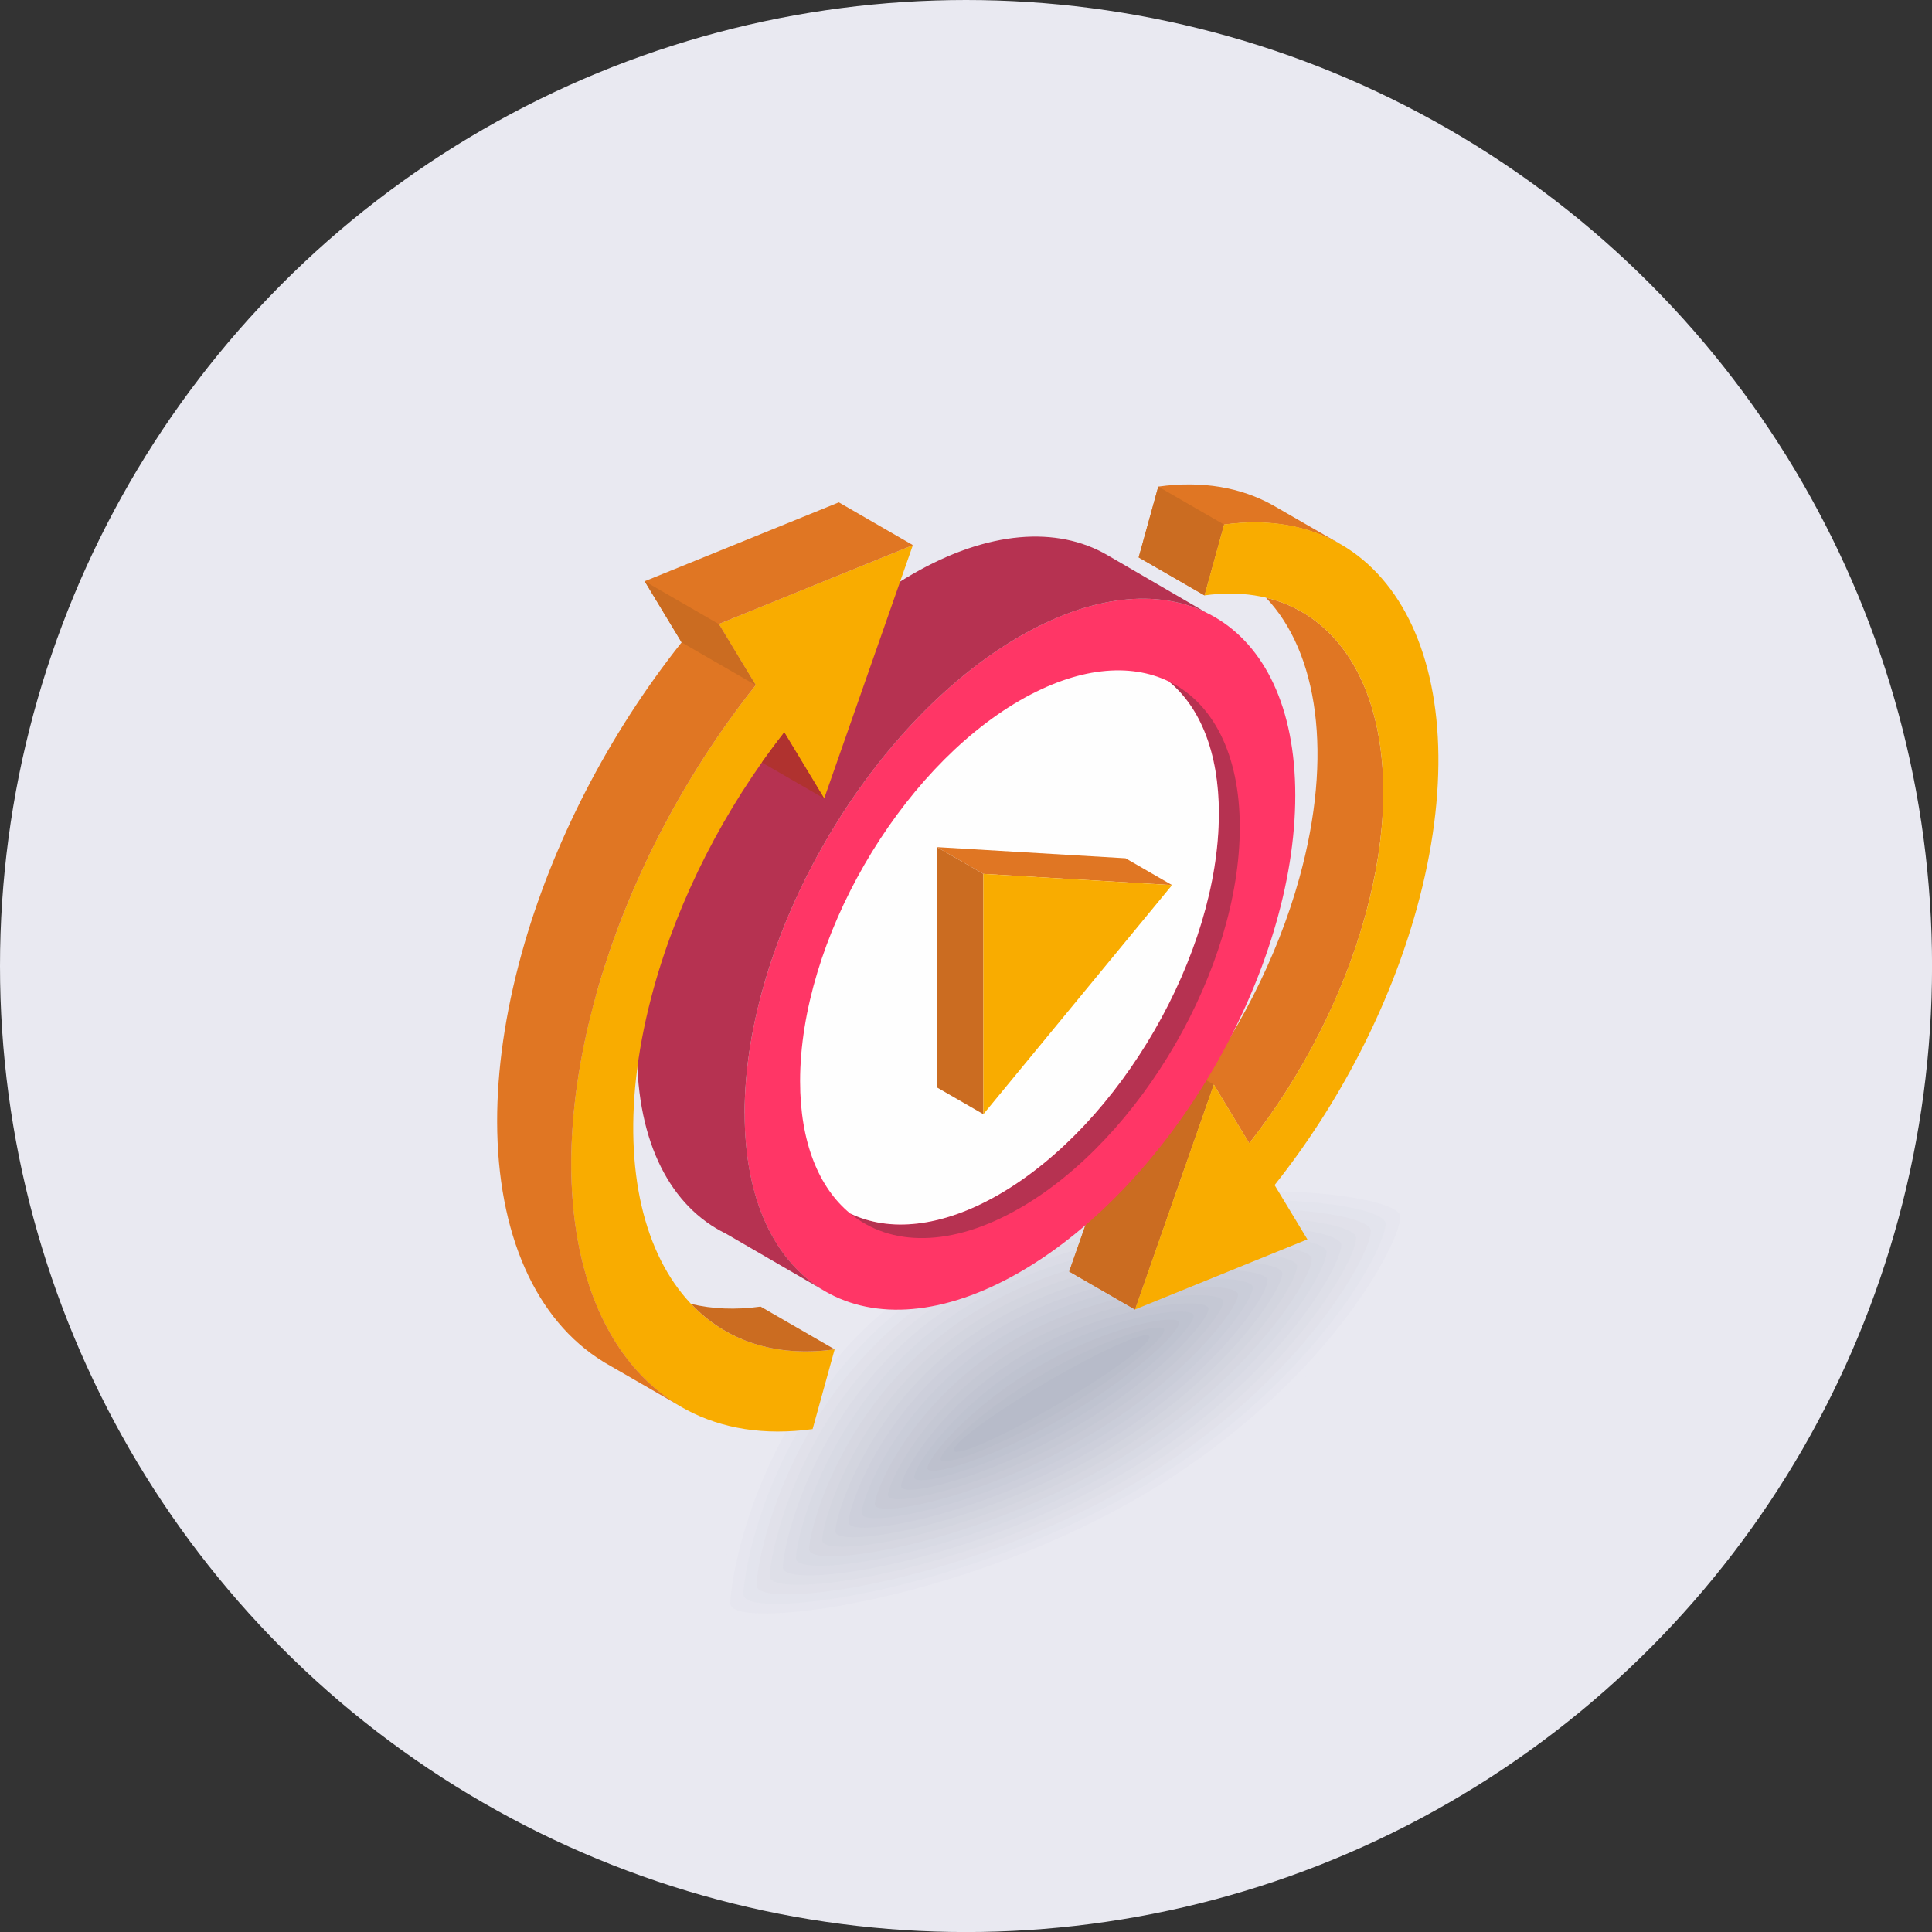 <?xml version="1.0" encoding="UTF-8"?> <!-- Creator: CorelDRAW 2021.5 --> <svg xmlns="http://www.w3.org/2000/svg" xmlns:xlink="http://www.w3.org/1999/xlink" xmlns:xodm="http://www.corel.com/coreldraw/odm/2003" xml:space="preserve" width="68.719mm" height="68.719mm" style="shape-rendering:geometricPrecision; text-rendering:geometricPrecision; image-rendering:optimizeQuality; fill-rule:evenodd; clip-rule:evenodd" viewBox="0 0 387.51 387.51"><rect x="0" y="0" width="387.51" height="387.51" fill="#333333" stroke="none"/> <defs> <style type="text/css"> <![CDATA[ .fil18 {fill:#B7BBC9} .fil17 {fill:#BABECB} .fil16 {fill:#BDC0CD} .fil15 {fill:#BFC3D0} .fil14 {fill:#C2C5D2} .fil13 {fill:#C5C8D4} .fil12 {fill:#C8CAD6} .fil11 {fill:#CACDD9} .fil10 {fill:#CDCFDB} .fil9 {fill:#D0D2DD} .fil8 {fill:#D3D5DF} .fil7 {fill:#D6D7E1} .fil6 {fill:#D8DAE4} .fil5 {fill:#DBDCE6} .fil4 {fill:#DEDFE8} .fil3 {fill:#E1E1EA} .fil2 {fill:#E3E4ED} .fil1 {fill:#E6E6EF} .fil0 {fill:#E9E9F1} .fil24 {fill:#FEFEFE;fill-rule:nonzero} .fil25 {fill:#B0322F;fill-rule:nonzero} .fil23 {fill:#B63251;fill-rule:nonzero} .fil20 {fill:#CB6C21;fill-rule:nonzero} .fil19 {fill:#E07623;fill-rule:nonzero} .fil21 {fill:#F9AC00;fill-rule:nonzero} .fil22 {fill:#FF3666;fill-rule:nonzero} ]]> </style> </defs> <g id="Layer_x0020_1">  <g id="_1698321361024"> <circle class="fil0" cx="193.76" cy="193.76" r="193.76"></circle> <path class="fil0" d="M188.62 252.78c38.66,-22.32 95.21,-15.84 95.21,-10.18 0,5.66 -15.95,36.58 -54.6,58.9 -38.66,22.32 -85.39,27.59 -85.39,21.92 0,-5.66 6.12,-48.33 44.78,-70.64z"></path> <g> <path class="fil1" d="M189.86 254.11c37.11,-21.43 91.02,-15.52 91.02,-10.08 0,5.44 -15.55,34.99 -52.66,56.42 -37.11,21.43 -81.73,26.61 -81.73,21.18 0,-5.44 6.27,-46.08 43.38,-67.51z"></path> <path class="fil2" d="M191.1 255.43c35.57,-20.53 86.82,-15.2 86.82,-9.99 0,5.21 -15.15,33.4 -50.72,53.93 -35.57,20.53 -78.08,25.64 -78.08,20.43 0,-5.21 6.42,-43.84 41.98,-64.37z"></path> <path class="fil3" d="M192.34 256.76c34.02,-19.64 82.62,-14.88 82.62,-9.89 0,4.98 -14.75,31.81 -48.78,51.45 -34.02,19.64 -74.43,24.67 -74.43,19.68 0,-4.98 6.57,-41.6 40.59,-61.24z"></path> <path class="fil4" d="M193.58 258.08c32.48,-18.75 78.42,-14.56 78.42,-9.8 0,4.76 -14.36,30.22 -46.83,48.97 -32.48,18.75 -70.78,23.69 -70.78,18.93 0,-4.76 6.71,-39.35 39.19,-58.1z"></path> <path class="fil5" d="M194.82 259.41c30.93,-17.86 74.22,-14.23 74.22,-9.7 0,4.53 -13.96,28.63 -44.89,46.49 -30.93,17.86 -67.12,22.72 -67.12,18.19 0,-4.53 6.86,-37.11 37.79,-54.97z"></path> <path class="fil6" d="M196.06 260.73c29.39,-16.97 70.02,-13.91 70.02,-9.61 0,4.31 -13.56,27.04 -42.95,44 -29.39,16.97 -63.47,21.74 -63.47,17.44 0,-4.31 7.01,-34.87 36.4,-51.83z"></path> <path class="fil7" d="M197.3 262.06c27.84,-16.07 65.82,-13.59 65.82,-9.51 0,4.08 -13.16,25.45 -41.01,41.52 -27.84,16.07 -59.82,20.77 -59.82,16.69 0,-4.08 7.16,-32.63 35,-48.7z"></path> <path class="fil8" d="M198.53 263.38c26.3,-15.18 61.62,-13.27 61.62,-9.42 0,3.85 -12.77,23.86 -39.06,39.04 -26.3,15.18 -56.17,19.79 -56.17,15.94 0,-3.85 7.31,-30.38 33.61,-45.57z"></path> <path class="fil9" d="M199.77 264.71c24.75,-14.29 57.43,-12.95 57.43,-9.32 0,3.63 -12.37,22.27 -37.12,36.56 -24.75,14.29 -52.51,18.82 -52.51,15.19 0,-3.63 7.46,-28.14 32.21,-42.43z"></path> <path class="fil10" d="M201.01 266.03c23.21,-13.4 53.23,-12.63 53.23,-9.23 0,3.4 -11.97,20.68 -35.18,34.08 -23.21,13.4 -48.86,17.85 -48.86,14.45 0,-3.4 7.6,-25.9 30.81,-39.3z"></path> <path class="fil11" d="M202.25 267.36c21.66,-12.51 49.03,-12.3 49.03,-9.13 0,3.17 -11.57,19.09 -33.24,31.59 -21.66,12.51 -45.21,16.87 -45.21,13.7 0,-3.17 7.75,-23.65 29.42,-36.16z"></path> <path class="fil12" d="M203.49 268.68c20.12,-11.61 44.83,-11.98 44.83,-9.03 0,2.95 -11.18,17.5 -31.29,29.11 -20.12,11.61 -41.56,15.9 -41.56,12.95 0,-2.95 7.9,-21.41 28.02,-33.03z"></path> <path class="fil13" d="M204.73 270.01c18.57,-10.72 40.63,-11.66 40.63,-8.94 0,2.72 -10.78,15.91 -29.35,26.63 -18.57,10.72 -37.9,14.92 -37.9,12.2 0,-2.72 8.05,-19.17 26.62,-29.89z"></path> <path class="fil14" d="M205.97 271.33c17.03,-9.83 36.43,-11.34 36.43,-8.84 0,2.49 -10.38,14.31 -27.41,24.15 -17.03,9.83 -34.25,13.95 -34.25,11.45 0,-2.49 8.2,-16.93 25.23,-26.76z"></path> <path class="fil15" d="M207.21 272.66c15.48,-8.94 32.23,-11.02 32.23,-8.75 0,2.27 -9.98,12.72 -25.47,21.66 -15.48,8.94 -30.6,12.97 -30.6,10.71 0,-2.27 8.35,-14.68 23.83,-23.62z"></path> <path class="fil16" d="M208.45 273.98c13.94,-8.05 28.04,-10.69 28.04,-8.65 0,2.04 -9.59,11.13 -23.52,19.18 -13.94,8.05 -26.95,12 -26.95,9.96 0,-2.04 8.5,-12.44 22.43,-20.49z"></path> <path class="fil17" d="M209.69 275.31c12.39,-7.15 23.84,-10.37 23.84,-8.56 0,1.82 -9.19,9.54 -21.58,16.7 -12.39,7.15 -23.29,11.02 -23.29,9.21 0,-1.82 8.64,-10.2 21.04,-17.35z"></path> </g> <ellipse class="fil18" transform="matrix(1.006 -0.581 -0 1.006 210.929 279.507)" rx="19.52" ry="2.86"></ellipse> <g> <path class="fil19" d="M245.52 105.22c8.93,-1.23 16.7,0.21 23.09,3.81l0.02 -0.02 -13.31 -7.67c-6.38,-3.56 -14.12,-4.97 -23,-3.74l-3.93 14.2 13.2 7.62 3.93 -14.2z"></path> <polygon class="fil20" points="241.59,119.42 228.39,111.8 232.32,97.6 245.52,105.22 "></polygon> <path class="fil19" d="M250.57 229.31c10.61,-13.52 18.83,-29.6 23.25,-45.59 9.21,-33.27 0.34,-59 -19.9,-63.84 10.39,10.91 13.55,31.48 6.7,56.22 -4.43,16 -12.64,32.07 -23.25,45.59l-7.11 -11.77 -15.8 45.12 13.2 7.62 15.8 -45.12 7.11 11.78z"></path> <polygon class="fil20" points="227.65,262.65 214.45,255.03 230.26,209.91 243.45,217.53 "></polygon> <path class="fil21" d="M245.52 105.22l-3.93 14.2c28.68,-3.96 43.14,24.88 32.23,64.29 -4.43,16 -12.64,32.07 -23.25,45.59l-7.11 -11.78 -15.8 45.12 34.57 -14.05 -6.58 -10.89c13.02,-16.37 23.11,-35.95 28.5,-55.43 13.07,-47.24 -4.26,-81.82 -38.64,-77.07z"></path> </g> <path class="fil22" d="M259.8 159.5c0,35.22 -24.72,78.04 -55.23,95.65 -30.5,17.61 -55.22,3.33 -55.22,-31.88 0,-35.22 24.72,-78.04 55.22,-95.65 30.5,-17.61 55.23,-3.33 55.23,31.89z"></path> <path class="fil23" d="M149.35 223.27c0,-35.22 24.73,-78.04 55.23,-95.65 14.38,-8.3 27.47,-9.51 37.29,-4.79l-19.81 -11.52 -0.03 -0.02 -0.02 -0.01 0 0c-9.99,-5.75 -23.78,-4.91 -39.01,3.89 -30.5,17.61 -55.23,60.44 -55.23,95.65 0,18.55 6.87,31.28 17.82,36.61l0 0 19.7 11.43c-9.85,-5.83 -15.93,-18.14 -15.93,-35.6z"></path> <path class="fil23" d="M248.67 165.92c0,28.13 -19.74,62.33 -44.09,76.38 -13.72,7.93 -25.99,7.77 -34.08,1.07 7.86,3.82 18.34,2.87 29.86,-3.79 24.36,-14.06 44.11,-48.25 44.11,-76.38 0,-12.27 -3.76,-21.35 -10.03,-26.52 8.75,4.25 14.23,14.44 14.23,29.24z"></path> <path class="fil24" d="M244.47 163.21c0,28.13 -19.75,62.31 -44.11,76.38 -11.52,6.65 -22.01,7.6 -29.86,3.79 -6.27,-5.17 -10.02,-14.26 -10.02,-26.52 0,-28.13 19.75,-62.31 44.1,-76.38 11.53,-6.65 22.01,-7.6 29.87,-3.79 6.27,5.17 10.03,14.26 10.03,26.52z"></path> <polygon class="fil19" points="235.08,177.53 197.24,175.28 187.91,169.91 225.76,172.15 "></polygon> <polygon class="fil20" points="187.91,218.1 187.91,169.91 197.24,175.28 197.24,223.48 "></polygon> <polygon class="fil21" points="197.24,223.48 197.24,175.28 235.08,177.53 "></polygon> <path class="fil21" d="M162.99 286.64l4.42 -15.99c-32.3,4.47 -48.59,-28.02 -36.3,-72.41 4.99,-18.02 14.24,-36.12 26.19,-51.34l8.01 13.26 17.79 -50.82 -38.94 15.82 7.41 12.26c-14.67,18.44 -26.03,40.48 -32.1,62.43 -14.72,53.21 4.79,92.14 43.51,86.79z"></path> <path class="fil19" d="M119.48 199.85c6.07,-21.95 17.43,-43.99 32.1,-62.43l-7.41 -12.26 38.94 -15.82 -14.86 -8.58 -38.94 15.82 7.41 12.26c-14.67,18.44 -26.03,40.48 -32.1,62.43 -3.34,12.08 -4.92,23.41 -4.91,33.67 0.03,22.55 7.74,39.85 21.26,48.16l-0 0.02 16.34 9.43 0 -0.01c-20.77,-11.42 -28.78,-43.09 -17.82,-82.68z"></path> <polygon class="fil20" points="129.31,116.58 136.72,128.85 151.58,137.43 144.17,125.17 "></polygon> <path class="fil25" d="M165.32 160.16l-8.01 -13.26c-1.55,1.97 -3.04,3.98 -4.49,6.04l12.5 7.22z"></path> <path class="fil20" d="M138.63 261.54c6.94,7.31 16.75,10.78 28.79,9.11l-14.86 -8.58c-5.05,0.7 -9.7,0.48 -13.92,-0.53z"></path> </g> </g> </svg> 
